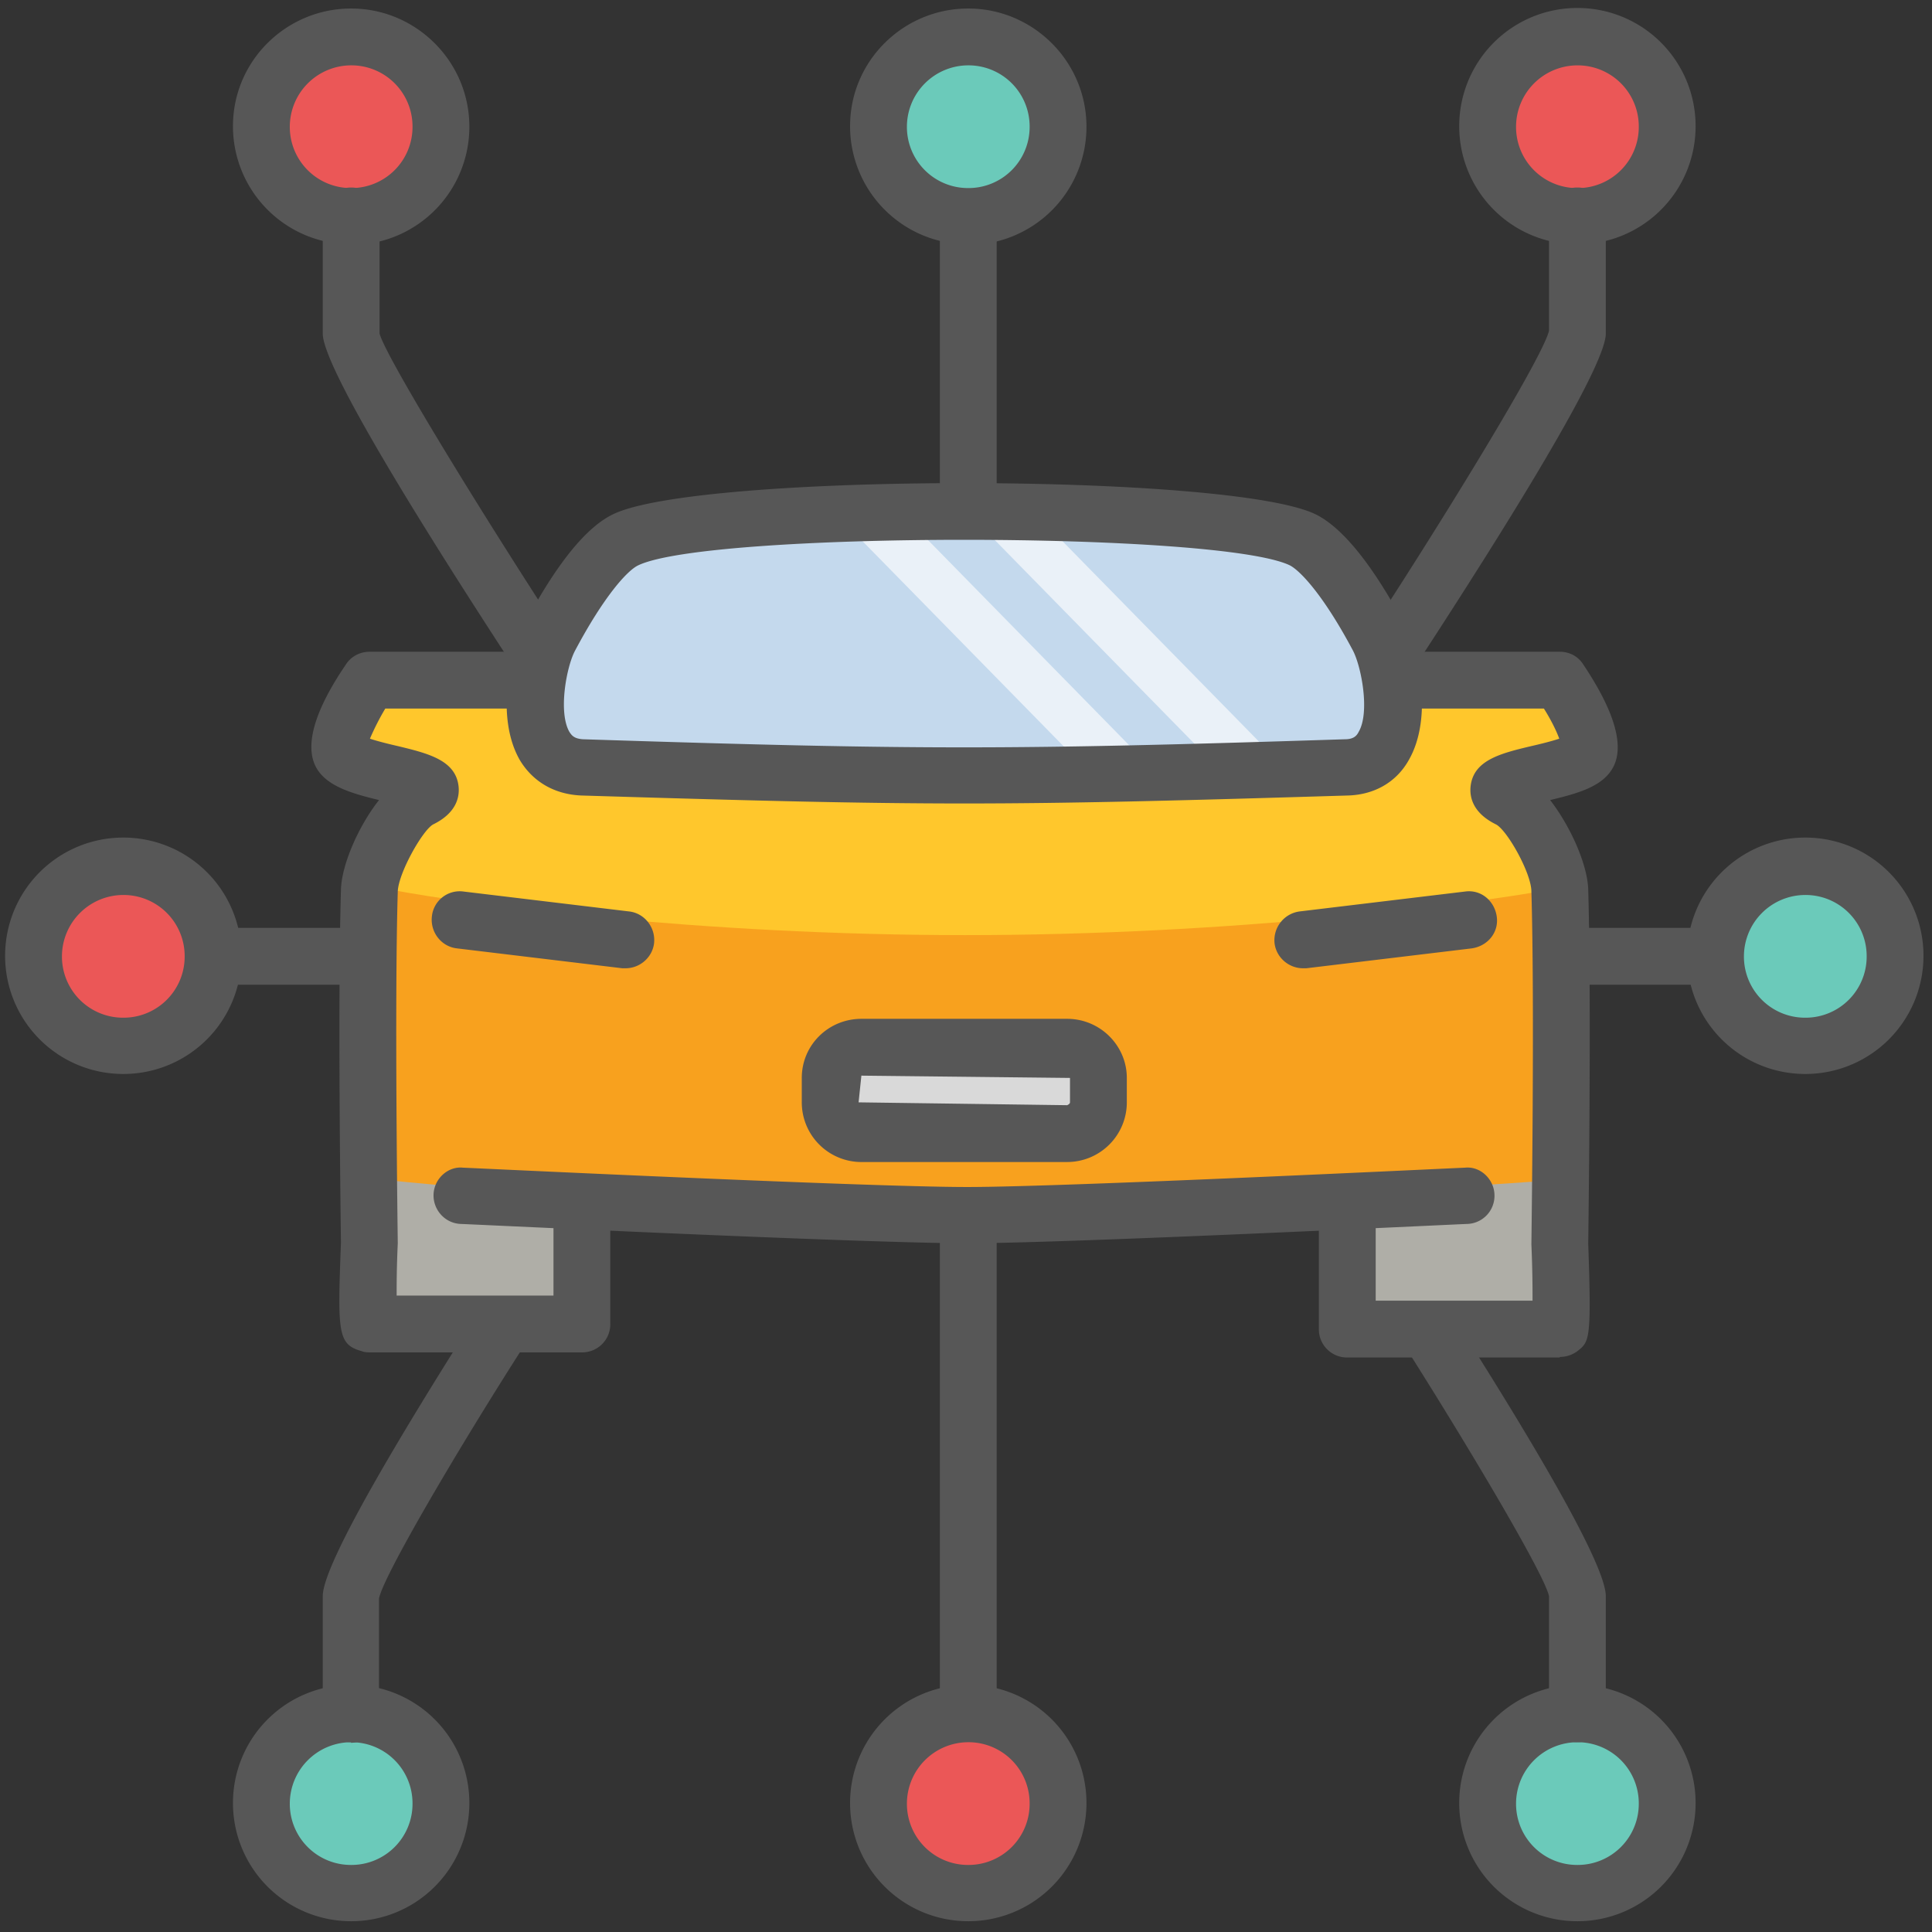 <svg xmlns="http://www.w3.org/2000/svg" width="125" height="125" fill="none"><rect width="100%" height="100%" fill="#333333" stroke="none"/><g clip-path="url(#a)"><circle cx="117" cy="62" r="6" fill="#6BCABA"/><circle cx="63" cy="9" r="6" fill="#6BCABA"/><circle cx="23" cy="117" r="6" fill="#6BCABA"/><circle cx="63" cy="118" r="6" fill="#EB5757"/><circle cx="102" cy="117" r="6" fill="#6BCABA"/><circle cx="7" cy="61" r="6" fill="#EB5757"/><circle cx="23" cy="8" r="6" fill="#EB5757"/><circle cx="102" cy="9" r="6" fill="#EB5757"/><path fill="#AFAEA7" d="M86.619 82.782v-6.165a2 2 0 0 1 2.121-1.996l9.67.587a2 2 0 0 1 1.878 1.996v5.578a2 2 0 0 1-2 2h-9.67a2 2 0 0 1-2-2ZM37.943 82.782v-3.745a2 2 0 0 0-1.704-1.978l-9.336-1.394a2 2 0 0 0-2.296 1.978v5.14a2 2 0 0 0 2 2h9.336a2 2 0 0 0 2-2Z"/><path fill="#FFC72C" d="M100.288 43.621h-9.294c0 1.54-.863 4.678-4.316 4.925-3.452.246-16.928.308-23.235.308-6.639-.103-20.845-.37-24.563-.616s-4.426-3.18-4.315-4.617h-9.294l-1.992 4.31 4.98 2.154c-.997 1.026-2.988 3.816-2.988 6.771V75.94c7.966.513 26.355 1.54 36.18 1.54 9.826 0 29.985-1.027 38.837-1.54V56.856c0-3.2-2.213-5.848-3.32-6.771l5.311-2.155-1.991-4.309Z"/><path fill="#C4D9ED" d="M62.447 33c-8.498 0-17.925.885-21.576 1.328-1.55 1.88-4.913 6.24-5.975 8.63-1.328 2.987-.996 4.647 2.656 5.975 2.92 1.062 18.256.885 25.558.664 5.643-.111 18.058-.399 22.572-.664 5.643-.332 4.647-3.651 4.647-5.975 0-2.323-3.983-7.302-5.643-8.63C83.026 33 73.068 33 62.446 33Z"/><path fill="#F8A11E" d="M62.448 60.502c-17.26 0-31.976-1.96-37.177-2.94v18.816c5.754.588 20.58 1.764 33.858 1.764 13.277 0 32.972-1.176 41.159-1.764V57.562c-5.421.98-20.58 2.94-37.84 2.94Z"/><path fill="#EAF1F8" d="M75.06 50.26 58.789 33.665h-4.307l16.272 16.597h4.308ZM83.69 50.26 67.418 33.665h-4.307l16.272 16.597h4.307Z"/><path fill="#D9D9D9" d="M54.481 67.519h16.597v5.311H54.481z"/><path fill="#575757" d="M22.72 112.721a1.82 1.82 0 0 1-1.838-1.838v-7.611c0-2.132 5.33-10.919 9.78-17.94.55-.846 1.69-1.104 2.536-.552.846.551 1.103 1.69.551 2.537-4.228 6.617-8.933 14.632-9.228 16.102v7.5a1.82 1.82 0 0 1-1.838 1.839l.037-.037Z"/><path fill="#575757" d="M22.72 124.302a7.641 7.641 0 0 1-7.647-7.647 7.641 7.641 0 0 1 7.647-7.647 7.641 7.641 0 0 1 7.647 7.647 7.641 7.641 0 0 1-7.647 7.647Zm0-11.581a3.978 3.978 0 0 0-3.97 3.971 3.954 3.954 0 0 0 3.97 3.97 3.954 3.954 0 0 0 3.97-3.97 3.954 3.954 0 0 0-3.97-3.971ZM102.058 112.721a1.82 1.82 0 0 1-1.838-1.838v-7.611c-.257-1.323-5-9.338-9.191-15.956-.552-.845-.294-1.985.551-2.536.846-.552 1.986-.294 2.537.551 4.448 6.986 9.779 15.772 9.779 17.941v7.611a1.82 1.82 0 0 1-1.838 1.838Z"/><path fill="#575757" d="M102.058 124.302a7.641 7.641 0 0 1-7.647-7.647 7.641 7.641 0 0 1 7.647-7.647 7.641 7.641 0 0 1 7.647 7.647 7.641 7.641 0 0 1-7.647 7.647Zm0-11.581a3.978 3.978 0 0 0-3.97 3.971 3.953 3.953 0 0 0 3.97 3.97 3.954 3.954 0 0 0 3.971-3.97 3.955 3.955 0 0 0-3.971-3.971ZM34.816 44.045a1.861 1.861 0 0 1-1.544-.846c-8.236-12.61-12.39-19.89-12.39-21.618v-7.61a1.82 1.82 0 0 1 1.838-1.838 1.82 1.82 0 0 1 1.838 1.838v7.61c.368 1.434 6.287 11.14 11.802 19.596a1.81 1.81 0 0 1-.552 2.537 1.949 1.949 0 0 1-.992.294v.037Z"/><path fill="#575757" d="M22.72 15.808a7.641 7.641 0 0 1-7.647-7.647c0-4.228 3.456-7.61 7.647-7.61 4.192 0 7.647 3.419 7.647 7.647a7.641 7.641 0 0 1-7.647 7.647v-.037Zm0-11.58a3.978 3.978 0 0 0-3.97 3.97 3.954 3.954 0 0 0 3.97 3.97 3.954 3.954 0 0 0 3.97-3.97 3.954 3.954 0 0 0-3.97-3.97ZM89.963 44.045c-.331 0-.699-.11-.993-.294-.846-.552-1.103-1.692-.552-2.537 5.515-8.456 11.434-18.199 11.802-19.816V13.97a1.82 1.82 0 0 1 1.838-1.838 1.82 1.82 0 0 1 1.838 1.838v7.61c0 1.728-4.154 9.008-12.39 21.618a1.861 1.861 0 0 1-1.543.846Z"/><path fill="#575757" d="M102.058 15.81a7.641 7.641 0 0 1-7.647-7.647 7.641 7.641 0 0 1 7.647-7.647 7.641 7.641 0 0 1 7.647 7.647 7.641 7.641 0 0 1-7.647 7.647Zm0-11.581a3.977 3.977 0 0 0-3.97 3.97 3.954 3.954 0 0 0 3.97 3.971 3.954 3.954 0 0 0 3.971-3.97 3.954 3.954 0 0 0-3.971-3.971ZM62.647 34.85a1.82 1.82 0 0 1-1.838-1.837V14.74a1.82 1.82 0 0 1 1.838-1.839 1.82 1.82 0 0 1 1.838 1.839v18.272a1.82 1.82 0 0 1-1.838 1.838Z"/><path fill="#575757" d="M62.647 15.808A7.641 7.641 0 0 1 55 8.161c0-4.228 3.456-7.61 7.647-7.61 4.191 0 7.647 3.419 7.647 7.647a7.641 7.641 0 0 1-7.647 7.647v-.037Zm0-11.58a3.977 3.977 0 0 0-3.97 3.97 3.954 3.954 0 0 0 3.97 3.97 3.954 3.954 0 0 0 3.97-3.97 3.954 3.954 0 0 0-3.97-3.97ZM110.221 63.712h-7.39a1.82 1.82 0 0 1-1.838-1.839 1.82 1.82 0 0 1 1.838-1.838h7.39a1.82 1.82 0 0 1 1.838 1.838 1.82 1.82 0 0 1-1.838 1.839Z"/><path fill="#575757" d="M116.802 69.486a7.641 7.641 0 0 1-7.647-7.648 7.641 7.641 0 0 1 7.647-7.647 7.641 7.641 0 0 1 7.647 7.648 7.641 7.641 0 0 1-7.647 7.647Zm0-11.581a3.977 3.977 0 0 0-3.97 3.97 3.954 3.954 0 0 0 3.97 3.97 3.954 3.954 0 0 0 3.971-3.97 3.954 3.954 0 0 0-3.971-3.97ZM21.949 63.712h-7.39a1.82 1.82 0 0 1-1.838-1.839 1.82 1.82 0 0 1 1.838-1.838h7.39a1.82 1.82 0 0 1 1.838 1.838 1.82 1.82 0 0 1-1.838 1.839Z"/><path fill="#575757" d="M7.978 69.486a7.641 7.641 0 0 1-7.647-7.648 7.641 7.641 0 0 1 7.647-7.647 7.641 7.641 0 0 1 7.647 7.648 7.641 7.641 0 0 1-7.647 7.647Zm0-11.581a3.977 3.977 0 0 0-3.97 3.97 3.954 3.954 0 0 0 3.97 3.97 3.954 3.954 0 0 0 3.97-3.97 3.954 3.954 0 0 0-3.97-3.97ZM62.647 111.69a1.82 1.82 0 0 1-1.838-1.838V79.889a1.82 1.82 0 0 1 1.838-1.838 1.82 1.82 0 0 1 1.838 1.838v29.963a1.82 1.82 0 0 1-1.838 1.838Z"/><path fill="#575757" d="M62.647 124.302A7.641 7.641 0 0 1 55 116.655a7.641 7.641 0 0 1 7.647-7.647 7.641 7.641 0 0 1 7.647 7.647 7.641 7.641 0 0 1-7.647 7.647Zm0-11.581a3.978 3.978 0 0 0-3.97 3.971 3.954 3.954 0 0 0 3.97 3.97 3.954 3.954 0 0 0 3.97-3.97 3.954 3.954 0 0 0-3.97-3.971ZM69.044 75.183H55.735a3.86 3.86 0 0 1-3.86-3.86v-1.581c0-2.133 1.728-3.824 3.86-3.824h13.31c2.132 0 3.86 1.728 3.86 3.823v1.581a3.86 3.86 0 0 1-3.86 3.86Zm-13.309-5.625-.184 1.764 13.493.184s.184-.073.184-.184v-1.58l-13.493-.148v-.036ZM62.61 80.439c-6.654 0-31.728-1.213-32.794-1.25-1.03-.037-1.802-.92-1.765-1.912.037-1.03.956-1.838 1.912-1.728.257 0 26.066 1.25 32.61 1.25 6.397 0 31.949-1.25 32.206-1.25.993-.11 1.875.735 1.912 1.728a1.822 1.822 0 0 1-1.765 1.912c-1.066.037-25.882 1.25-32.353 1.25h.037ZM40.478 62.646h-.22l-10.699-1.287c-.992-.11-1.728-1.03-1.617-2.059A1.81 1.81 0 0 1 30 57.683L40.7 58.97c.993.11 1.728 1.029 1.618 2.058-.11.92-.92 1.618-1.839 1.618ZM84.302 62.646c-.92 0-1.728-.699-1.838-1.618a1.877 1.877 0 0 1 1.617-2.058l10.699-1.287c1.03-.147 1.912.588 2.059 1.617.147 1.03-.589 1.912-1.618 2.06l-10.699 1.286h-.22ZM62.39 51.984c-6.948 0-13.897-.184-24.78-.515-1.727-.073-3.124-.882-3.97-2.28-1.617-2.793-.625-7.132.294-8.823 2.06-3.86 3.97-6.25 5.736-7.095 5.514-2.684 39.89-2.684 45.44 0 1.729.845 3.677 3.235 5.736 7.095.92 1.691 1.912 6.03.294 8.824-.809 1.434-2.243 2.242-3.97 2.28-10.883.33-17.831.514-24.78.514Zm0-17.059c-9.412 0-18.823.552-21.103 1.655-.698.33-2.206 1.985-4.08 5.514-.552 1.03-1.104 3.97-.368 5.258.147.22.294.44.882.478 21.654.698 27.647.698 49.301 0 .589 0 .772-.258.883-.478.735-1.25.184-4.192-.368-5.258-1.875-3.53-3.382-5.147-4.08-5.514-2.28-1.103-11.692-1.655-21.104-1.655h.037Z"/><path fill="#575757" d="M23.897 87.499s-.33 0-.478-.074c-1.58-.44-1.58-1.176-1.36-7.022 0-.073-.22-15.478 0-22.83.037-1.581 1.103-4.081 2.463-5.81-1.838-.44-3.419-.919-4.08-2.132-.736-1.397-.111-3.64 1.948-6.654.33-.515.919-.809 1.507-.809H34.67a1.82 1.82 0 0 1 1.838 1.838 1.82 1.82 0 0 1-1.838 1.838h-9.742a16.38 16.38 0 0 0-.993 1.949c.551.184 1.323.368 1.801.478 1.986.478 3.75.919 3.934 2.61.074.699-.147 1.728-1.654 2.463-.699.405-2.243 3.162-2.28 4.339-.22 7.242 0 22.61 0 22.757-.073 1.58-.073 2.647-.073 3.382h10.147v-5.956a1.82 1.82 0 0 1 1.838-1.838 1.82 1.82 0 0 1 1.838 1.838v7.795a1.82 1.82 0 0 1-1.838 1.838h-13.75ZM100.919 87.83h-13.75a1.82 1.82 0 0 1-1.838-1.838V77.83a1.82 1.82 0 0 1 1.838-1.838 1.82 1.82 0 0 1 1.838 1.838v6.323h10.148c0-.772 0-1.912-.074-3.64 0-.257.22-15.588 0-22.83 0-1.177-1.544-3.934-2.28-4.339-1.507-.735-1.727-1.764-1.654-2.463.184-1.691 1.912-2.132 3.934-2.61.478-.11 1.25-.294 1.802-.478-.184-.515-.552-1.25-.993-1.949h-9.743a1.82 1.82 0 0 1-1.838-1.838 1.82 1.82 0 0 1 1.838-1.838h10.772c.625 0 1.177.294 1.508.809 2.022 3.015 2.683 5.257 1.948 6.654-.662 1.25-2.242 1.691-4.081 2.133 1.361 1.764 2.427 4.227 2.464 5.808.22 7.353 0 22.758 0 22.905.22 6.176.073 6.323-.662 6.912a1.902 1.902 0 0 1-1.177.404v.037Z"/></g><defs><clipPath id="a"><path fill="#fff" d="M0 0h125v125H0z"/></clipPath></defs></svg>